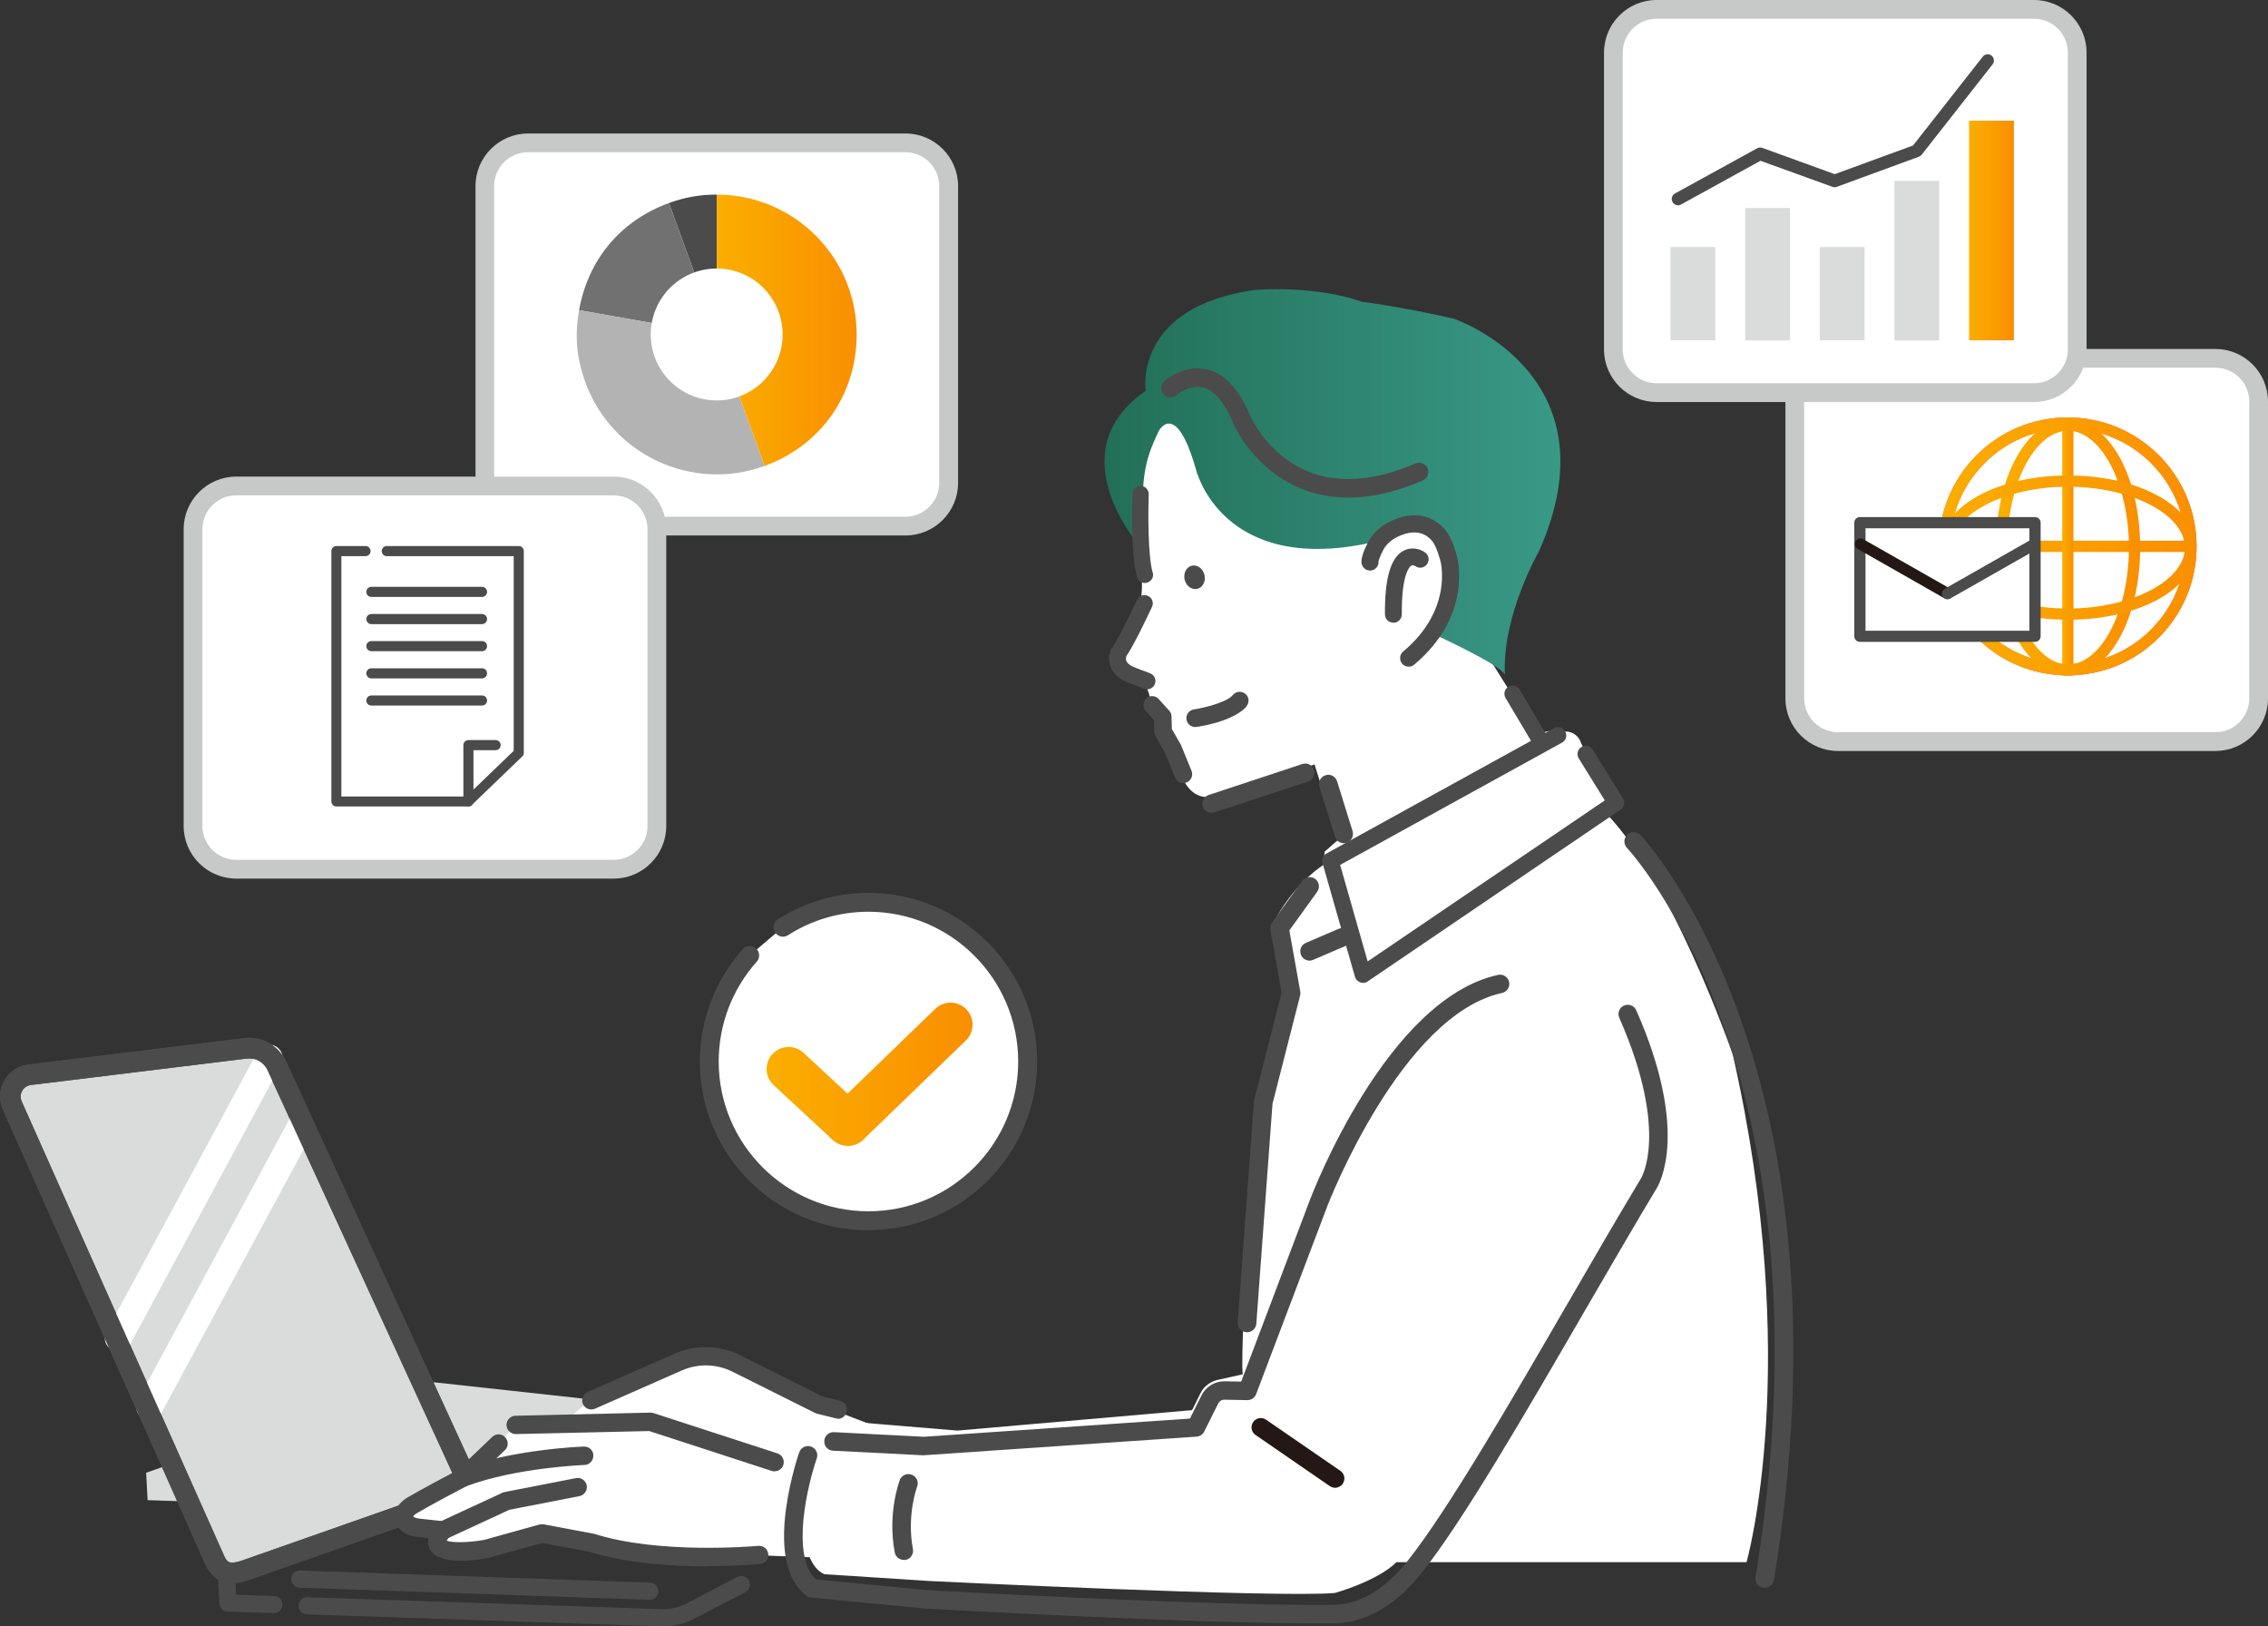 <?xml version="1.0" encoding="UTF-8"?>
<svg id="_レイヤー_2" data-name="レイヤー 2" xmlns="http://www.w3.org/2000/svg" width="201.9" height="144.75" xmlns:xlink="http://www.w3.org/1999/xlink" viewBox="0 0 201.9 144.75">
  <rect x="0" y="0" width="201.9" height="144.75" fill="#333333" stroke="none"/>
  <defs>
    <style>
      .cls-1 {
        fill: #f88386;
      }

      .cls-2 {
        fill: url(#_新規グラデーションスウォッチ_3-4);
      }

      .cls-3 {
        fill: url(#_新規グラデーションスウォッチ_3-2);
      }

      .cls-4 {
        fill: url(#_新規グラデーションスウォッチ_3);
      }

      .cls-5 {
        fill: #231815;
      }

      .cls-6 {
        fill: #b3b3b4;
      }

      .cls-7 {
        fill: url(#_新規グラデーションスウォッチ_3-7);
      }

      .cls-8 {
        fill: #fff;
      }

      .cls-9 {
        fill: #4b4b4b;
      }

      .cls-10 {
        fill: url(#_新規グラデーションスウォッチ_3-5);
      }

      .cls-11 {
        fill: #dadbdb;
      }

      .cls-12 {
        fill: url(#_新規グラデーションスウォッチ_3-3);
      }

      .cls-13 {
        fill: url(#_新規グラデーションスウォッチ_1);
      }

      .cls-14 {
        fill: #727171;
      }

      .cls-15 {
        fill: url(#_新規グラデーションスウォッチ_3-8);
      }

      .cls-16 {
        fill: #c7c8c8;
      }

      .cls-17 {
        fill: url(#_新規グラデーションスウォッチ_3-6);
      }

      .cls-18 {
        clip-path: url(#clippath);
      }
    </style>
    <linearGradient id="_新規グラデーションスウォッチ_1" data-name="新規グラデーションスウォッチ 1" x1="98.32" y1="42.91" x2="138.91" y2="42.91" gradientUnits="userSpaceOnUse">
      <stop offset="0" stop-color="#226f57"/>
      <stop offset="1" stop-color="#399987"/>
    </linearGradient>
    <linearGradient id="_新規グラデーションスウォッチ_3" data-name="新規グラデーションスウォッチ 3" x1="63.81" y1="29.39" x2="76.26" y2="29.39" gradientUnits="userSpaceOnUse">
      <stop offset="0" stop-color="#fbae00"/>
      <stop offset="1" stop-color="#f98f00"/>
    </linearGradient>
    <clipPath id="clippath">
      <path class="cls-1" d="M184.07,60.11c-3.05,0-5.92-1.18-8.08-3.33-2.18-2.16-3.38-5.04-3.39-8.1-.01-3.07,1.17-5.95,3.33-8.13,2.16-2.18,5.04-3.38,8.1-3.39.01,0,.03,0,.04,0,3.05,0,5.92,1.18,8.08,3.33,2.17,2.16,3.38,5.04,3.39,8.1h0c.01,3.06-1.17,5.95-3.33,8.13-2.16,2.18-5.04,3.38-8.1,3.39-.01,0-.03,0-.04,0ZM184.08,38.15h-.04c-2.8,0-5.43,1.11-7.4,3.1-1.97,1.99-3.05,4.62-3.04,7.42,0,2.8,1.11,5.43,3.1,7.4,1.99,1.97,4.62,3.05,7.42,3.04,2.8,0,5.43-1.11,7.4-3.1,1.97-1.99,3.05-4.62,3.04-7.42h0c0-2.8-1.11-5.43-3.1-7.4-1.98-1.96-4.6-3.04-7.38-3.04Z"/>
    </clipPath>
    <linearGradient id="_新規グラデーションスウォッチ_3-2" data-name="新規グラデーションスウォッチ 3" x1="172.6" y1="48.63" x2="195.55" y2="48.63" xlink:href="#_新規グラデーションスウォッチ_3"/>
    <linearGradient id="_新規グラデーションスウォッチ_3-3" data-name="新規グラデーションスウォッチ 3" x1="173.1" y1="48.63" x2="195.06" y2="48.63" xlink:href="#_新規グラデーションスウォッチ_3"/>
    <linearGradient id="_新規グラデーションスウォッチ_3-4" data-name="新規グラデーションスウォッチ 3" x1="183.58" y1="48.63" x2="184.58" y2="48.63" xlink:href="#_新規グラデーションスウォッチ_3"/>
    <linearGradient id="_新規グラデーションスウォッチ_3-5" data-name="新規グラデーションスウォッチ 3" x1="177.68" y1="48.74" x2="190.52" y2="48.74" xlink:href="#_新規グラデーションスウォッチ_3"/>
    <linearGradient id="_新規グラデーションスウォッチ_3-6" data-name="新規グラデーションスウォッチ 3" x1="172.7" y1="48.74" x2="195.51" y2="48.74" xlink:href="#_新規グラデーションスウォッチ_3"/>
    <linearGradient id="_新規グラデーションスウォッチ_3-7" data-name="新規グラデーションスウォッチ 3" x1="175.29" y1="20.52" x2="179.27" y2="20.52" xlink:href="#_新規グラデーションスウォッチ_3"/>
    <linearGradient id="_新規グラデーションスウォッチ_3-8" data-name="新規グラデーションスウォッチ 3" x1="68.24" y1="95.61" x2="86.58" y2="95.61" xlink:href="#_新規グラデーションスウォッチ_3"/>
  </defs>
  <g id="_レイヤー_1-2" data-name="レイヤー 1">
    <g>
      <g>
        <polygon class="cls-11" points="13.01 131.08 13.14 133.52 52.31 134.84 53.95 134.14 56.26 132.81 67.73 126.21 36.62 122.81 13.01 131.08"/>
        <path class="cls-8" d="M102.43,36.41s-2.59,8.21-.91,14.14c0,0,.53,2.1-.46,4.87l-1.52,2.89s-.61.76,1.98,1.98c0,0,.87,1.07.91,2.28l1.06.91-.15,1.37,1.37,2.74s.76,4.56,3.95,3.04l8.36-2.59,2.13,6.69-1.22,1.06-.15,1.22s-2.28,1.37-4.11,4.56c0,0-.61,1.37-.15,2.28l1.22,3.95-2.89,9.58s-1.52,22.51-1.22,24.94l-2.25.5c-.65.15-1.21.58-1.51,1.18l-.75,1.51-20.88,1.82-12.17-1.01s-3.5,11.96.3,13.79l9.43.61s31.02,1.52,36.04,1.06c0,0,3.8-1.06,5.47-2.74h31.17s5.02-17.64-1.22-45.16c0,0-5.67-16.47-12.01-22.2,0,0,.3-1.37-.61-2.74l-2.59-4.11-2.28.46-5.63-8.97,1.67-10.49-4.11-4.71-26.31-4.71Z"/>
        <g>
          <path class="cls-9" d="M59.03,144.66c-.07,0-.13,0-.2,0l-31.51-1.06c-.38-.01-.67-.33-.66-.71.01-.38.33-.68.71-.66l31.51,1.06c.79.03,1.57-.15,2.27-.51l4.53-2.36c.33-.17.75-.04.92.29.17.33.04.75-.29.92l-4.53,2.36c-.85.44-1.79.67-2.75.67Z"/>
          <path class="cls-9" d="M59.03,144.75c-.07,0-.13,0-.2,0l-31.51-1.06c-.42-.01-.75-.37-.74-.79,0-.21.09-.4.25-.54.15-.14.34-.21.55-.2l31.51,1.06c.77.03,1.54-.15,2.23-.51l4.53-2.36c.18-.09.39-.11.58-.05.19.06.35.2.45.38.09.18.11.39.05.58-.06.19-.2.35-.38.45l-4.53,2.36c-.86.45-1.82.68-2.78.68ZM27.33,142.31c-.15,0-.29.06-.4.16-.12.11-.19.26-.19.42,0,.16.05.31.16.43.11.12.26.18.42.19l31.51,1.06c1.01.03,2.02-.2,2.91-.66l4.53-2.36c.14-.07.25-.2.3-.35.05-.15.03-.32-.04-.46-.07-.14-.2-.25-.35-.3-.15-.05-.32-.03-.46.04l-4.53,2.36c-.71.37-1.51.55-2.31.52l-31.51-1.06s-.02,0-.03,0Z"/>
        </g>
        <g>
          <path class="cls-9" d="M24.38,143.5s-.02,0-.02,0l-4.08-.14c-.35-.01-.64-.29-.66-.65l-.13-2.48c-.02-.38.27-.7.65-.72.38-.02.7.27.72.65l.1,1.86,3.45.12c.38.01.67.33.66.71-.01.37-.32.66-.68.66Z"/>
          <path class="cls-9" d="M24.38,143.58h-.03s-4.08-.14-4.08-.14c-.4-.01-.72-.32-.74-.72l-.13-2.48c-.01-.2.06-.4.2-.55.14-.15.32-.24.53-.25.42-.02.78.31.8.72l.09,1.78,3.38.11c.42.01.75.37.74.79-.01.41-.35.74-.76.74ZM20.16,139.59s-.02,0-.03,0c-.16,0-.31.08-.41.2-.11.12-.16.27-.15.43l.13,2.48c.02.31.27.56.58.57l4.1.14c.33,0,.59-.26.6-.58.01-.33-.25-.61-.58-.62l-3.53-.12-.1-1.93c-.02-.32-.28-.57-.61-.57Z"/>
        </g>
        <g>
          <path class="cls-9" d="M57.85,142.3s-.02,0-.02,0l-31.16-1.08c-.38-.01-.67-.33-.66-.71.01-.38.33-.67.71-.66l31.16,1.08c.38.01.67.33.66.71-.01.37-.32.66-.68.66Z"/>
          <path class="cls-9" d="M57.85,142.39h-.03s-31.16-1.08-31.16-1.08c-.42-.01-.75-.37-.74-.79.01-.42.37-.75.79-.74l31.16,1.08c.2,0,.39.09.53.24.14.15.21.34.21.55-.01.41-.35.74-.76.74ZM26.7,139.94c-.32,0-.59.26-.6.58-.01.33.25.61.58.62l31.18,1.08c.33,0,.59-.26.6-.58,0-.16-.05-.31-.16-.43-.11-.12-.26-.19-.42-.19l-31.16-1.08s-.01,0-.02,0Z"/>
        </g>
        <g>
          <path class="cls-11" d="M2.64,95.65l1.4-.17,1.08-.13,16.71-2.04c1.2-.15,2.35.51,2.84,1.61l17.34,37.76-20.31,7.13c-1.35.39-2.06.19-2.64-1.09L1.1,98.4c-.54-1.2.23-2.59,1.54-2.75Z"/>
          <path class="cls-9" d="M20.64,140.91c-1.11,0-1.86-.58-2.42-1.8L.26,98.78c-.38-.84-.34-1.78.11-2.59.45-.81,1.24-1.33,2.16-1.44h0l19.19-2.35c1.61-.2,3.13.67,3.79,2.15l17.33,37.75c.11.23.11.5.01.74-.1.24-.3.42-.54.51l-20.31,7.13s-.03.01-.05.02c-.48.14-.92.21-1.31.21ZM2.75,96.57c-.33.04-.62.23-.78.52-.16.29-.18.63-.04.94l17.97,40.33c.33.74.5.87,1.52.58l19.33-6.79-16.92-36.85c-.33-.75-1.09-1.18-1.89-1.08l-19.19,2.35Z"/>
        </g>
        <path class="cls-8" d="M13.32,126.38c-.19,0-.39-.05-.57-.14-.58-.31-.8-1.04-.48-1.62l13.44-24.91c.31-.58,1.04-.8,1.62-.48.58.31.8,1.04.48,1.62l-13.44,24.91c-.22.4-.63.63-1.05.63Z"/>
        <path class="cls-8" d="M10.53,120.28c-.19,0-.39-.05-.57-.14-.58-.31-.8-1.04-.48-1.62l13.44-24.91c.31-.58,1.04-.8,1.62-.48.58.31.8,1.04.48,1.62l-13.44,24.91c-.22.4-.63.63-1.05.63Z"/>
        <path class="cls-9" d="M20.64,140.91c-1.11,0-1.86-.58-2.42-1.8L.26,98.78c-.38-.84-.34-1.78.11-2.59.45-.81,1.24-1.33,2.16-1.44h0l19.19-2.35c1.61-.2,3.13.67,3.79,2.15l17.33,37.75c.11.23.11.5.01.74-.1.24-.3.42-.54.51l-20.31,7.13s-.03.01-.05.02c-.48.14-.92.21-1.31.21ZM2.75,96.57c-.33.04-.62.23-.78.52-.16.29-.18.63-.04.94l17.97,40.33c.33.74.5.87,1.52.58l19.33-6.79-16.92-36.85c-.33-.75-1.09-1.18-1.89-1.08l-19.19,2.35Z"/>
        <path class="cls-8" d="M72.96,125.03l-7.37-3.68c-1.63-.82-3.54-.86-5.21-.13l-7.72,3.4s-12.01,7.87,5.38,8.7h21.12l4.88-4.02-11.09-4.27Z"/>
        <g>
          <path class="cls-9" d="M74.61,126.18c-.06,0-.12,0-.18-.02l-1.66-.41c-.05-.01-.1-.03-.15-.06l-7.37-3.68c-1.44-.72-3.11-.76-4.59-.11l-7.72,3.4c-.37.16-.8,0-.96-.37-.16-.37,0-.8.37-.96l7.72-3.4c1.87-.82,4-.77,5.83.14l7.29,3.65,1.58.39c.39.1.63.49.53.88-.08.33-.38.55-.71.55Z"/>
          <path class="cls-9" d="M74.61,126.26c-.07,0-.13,0-.2-.02l-1.66-.41c-.06-.01-.11-.04-.17-.06l-7.37-3.68c-1.42-.71-3.06-.75-4.52-.11l-7.72,3.4c-.41.18-.9,0-1.08-.42-.09-.2-.09-.42-.01-.62.08-.2.23-.36.43-.45l7.72-3.4c1.9-.83,4.05-.78,5.9.15l7.29,3.65,1.56.39c.21.05.39.18.5.37.11.19.14.41.09.62-.09.36-.42.62-.79.62ZM62.85,121.34c.84,0,1.68.19,2.45.58l7.37,3.68s.09.04.13.05l1.66.41c.05.01.1.02.16.02.29,0,.55-.2.62-.49.04-.17.02-.34-.07-.49-.09-.15-.23-.25-.4-.29l-1.58-.39-7.31-3.65c-1.81-.9-3.91-.96-5.76-.14l-7.72,3.4c-.16.07-.28.2-.34.36-.06.16-.06.33.01.49.14.32.52.47.85.33l7.72-3.4c.71-.31,1.46-.47,2.21-.47Z"/>
        </g>
        <path class="cls-8" d="M68.95,130.14l-11.04-3.59-12.01.28-1.52,1.66-3.18,3.04s-3.4,1.79-4.56,2.49c-1.16.7-.79,1.81.56,1.96l2.2.24c-2.21,2.76,3.87,1.66,3.87,1.66l4.97-1.38,4.42.83c6.07,1.93,14.91,1.1,14.91,1.1l14.63.55,3.04-8.84h-16.29Z"/>
        <g>
          <path class="cls-9" d="M63.05,139.33c-3.09,0-7.2-.25-10.56-1.31l-4.21-.79-4.81,1.34s-.04.01-.06.01c-1.25.23-4.25.62-5.02-.68-.2-.33-.24-.69-.13-1.09l-1.13-.13c-.99-.11-1.7-.65-1.87-1.4-.16-.72.22-1.44,1.01-1.91,1.07-.65,3.94-2.16,4.5-2.46l3.1-2.97c.29-.28.75-.27,1.03.02.28.29.27.75-.02,1.03l-3.18,3.04s-.1.09-.16.12c-.03.02-3.39,1.78-4.52,2.46-.28.17-.35.32-.34.35.01.05.18.22.6.26l2.2.24c.26.03.49.2.59.45.1.25.06.53-.1.74-.22.27-.29.44-.31.51.39.24,2,.24,3.45-.02l4.94-1.37c.11-.03.22-.03.33-.01l4.42.83s.06.01.09.02c5.86,1.86,14.53,1.08,14.62,1.07.4-.04.76.26.79.66.04.4-.26.76-.66.79-.17.02-2.03.18-4.59.18Z"/>
          <path class="cls-9" d="M63.05,139.42c-2.94,0-7.16-.23-10.59-1.31l-4.18-.78-4.79,1.33s-.05.01-.07.02c-1.27.23-4.31.62-5.11-.72-.19-.32-.25-.68-.16-1.06l-1.03-.11c-1.03-.11-1.77-.68-1.94-1.47-.17-.76.23-1.51,1.05-2.01,1.1-.66,4.1-2.25,4.5-2.46l3.09-2.96c.33-.31.84-.3,1.15.03.15.16.23.36.23.58,0,.22-.09.42-.25.57l-3.18,3.04c-.06.05-.12.1-.18.13-.35.18-3.43,1.81-4.51,2.46-.21.13-.28.23-.3.27.04.04.19.15.52.19l2.2.24c.3.03.55.22.66.5.11.28.07.59-.12.82-.16.2-.23.33-.27.41.43.18,1.87.19,3.32-.07l4.93-1.37c.12-.03.25-.04.37-.02l4.42.83s.06.01.1.02c5.77,1.84,14.23,1.1,14.59,1.07.22-.02.43.04.6.18.17.14.27.34.29.55.02.22-.05.43-.18.6-.14.17-.34.27-.55.29-.2.02-2.05.18-4.6.18ZM48.27,137.15h.02s4.21.79,4.21.79c3.42,1.08,7.62,1.3,10.55,1.3,2.54,0,4.38-.17,4.59-.18.17-.02.33-.1.43-.23.11-.13.16-.3.14-.47-.02-.17-.1-.33-.23-.44-.13-.11-.3-.16-.47-.14-.36.03-8.85.77-14.66-1.08-.02,0-.05-.01-.08-.02l-4.42-.83c-.1-.02-.2-.01-.29.01l-4.94,1.37c-1.49.27-3.1.27-3.51.01l-.06-.04.02-.06c.03-.1.11-.27.33-.54.15-.18.18-.43.09-.65-.09-.22-.29-.37-.52-.39l-2.2-.24c-.43-.05-.66-.22-.68-.33-.02-.09.1-.28.38-.44,1.08-.65,4.17-2.28,4.52-2.46.06-.03.11-.06.15-.11l3.18-3.04c.12-.12.19-.28.2-.45,0-.17-.06-.33-.18-.46-.24-.26-.65-.27-.91-.02l-3.12,2.98c-.34.18-3.39,1.79-4.5,2.46-.76.46-1.12,1.14-.97,1.82.16.72.84,1.23,1.79,1.33l1.23.14-.03.1c-.1.37-.06.72.12,1.02.74,1.25,3.7.86,4.93.64.02,0,.04,0,.06-.01l4.83-1.34Z"/>
        </g>
        <g>
          <path class="cls-9" d="M68.95,130.87c-.07,0-.15-.01-.23-.04l-10.93-3.55-11.89.27c-.4,0-.74-.31-.75-.71,0-.4.31-.74.71-.75l12.01-.28c.08,0,.16.01.24.04l11.04,3.59c.38.12.59.54.47.92-.1.31-.39.5-.69.5Z"/>
          <path class="cls-9" d="M68.95,130.96c-.09,0-.17-.01-.25-.04l-10.91-3.55-11.87.27s0,0-.01,0c-.44,0-.81-.36-.82-.8,0-.22.08-.43.23-.58.15-.16.35-.25.57-.25l12.01-.28c.09,0,.18.01.27.04l11.04,3.59c.43.14.66.6.52,1.03-.11.34-.42.56-.78.56ZM57.81,127.19h.01s10.93,3.56,10.93,3.56c.06.02.13.03.2.03.28,0,.52-.18.61-.44.11-.34-.08-.7-.41-.81l-11.04-3.59c-.07-.02-.14-.03-.21-.03l-12.01.28c-.35,0-.64.3-.63.66,0,.35.3.63.65.63,0,0,0,0,.01,0l11.9-.27Z"/>
        </g>
        <g>
          <path class="cls-9" d="M39.41,136.94c-.28,0-.54-.16-.66-.42-.17-.37-.01-.8.36-.97l5.66-2.62c.05-.02.11-.04.17-.05l6.35-1.24c.4-.08.78.18.86.58.08.4-.18.78-.58.86l-6.26,1.23-5.58,2.59c-.1.05-.2.07-.31.07Z"/>
          <path class="cls-9" d="M39.41,137.03c-.32,0-.61-.19-.74-.47-.19-.41-.01-.9.4-1.08l5.66-2.62c.06-.03.12-.05.19-.06l6.35-1.24c.44-.09.87.2.96.64.09.44-.2.87-.64.96l-6.25,1.22-5.57,2.58c-.11.05-.22.08-.34.08ZM51.42,131.71s-.08,0-.12.01l-6.35,1.24c-.05.01-.1.03-.15.05l-5.66,2.62c-.32.15-.46.53-.31.85.1.23.33.37.58.37.09,0,.18-.02.27-.06l5.6-2.59,6.26-1.23c.35-.07.58-.41.51-.75-.06-.31-.33-.52-.63-.52Z"/>
        </g>
        <g>
          <path class="cls-9" d="M41.2,132.25c-.29,0-.57-.18-.68-.47-.14-.38.05-.8.43-.94,4.67-1.76,10.78-1.99,11.04-2,.4-.02.74.3.75.7.01.4-.3.74-.7.75-.06,0-6.13.23-10.57,1.91-.08.03-.17.05-.26.05Z"/>
          <path class="cls-9" d="M41.2,132.34c-.34,0-.64-.21-.76-.53-.08-.2-.07-.43.02-.62.09-.2.25-.35.46-.43,4.69-1.77,10.81-2,11.06-2.01.21-.01.42.06.58.21.16.15.26.35.26.58,0,.22-.07.43-.22.59-.15.16-.35.25-.57.26-.06,0-6.11.23-10.54,1.9-.09.04-.19.05-.29.05ZM52.01,128.92s-.02,0-.03,0c-.26,0-6.35.24-11.01,2-.16.06-.29.18-.36.34-.07.16-.08.33-.02.49.09.25.34.42.6.42.08,0,.15-.01.23-.04,4.46-1.68,10.54-1.91,10.6-1.91.17,0,.33-.08.45-.2.12-.13.18-.29.17-.46,0-.17-.08-.34-.21-.45-.12-.11-.27-.17-.42-.17Z"/>
        </g>
        <path class="cls-9" d="M80.46,138.84c-.39,0-.74-.28-.81-.67-.66-3.5.41-6.32.45-6.44.16-.43.64-.64,1.07-.47.43.16.64.64.47,1.07-.01.03-.94,2.53-.37,5.55.08.45-.21.88-.66.96-.05,0-.1.01-.15.01Z"/>
        <path class="cls-13" d="M133.98,60.07c-.36-.93-6.74-3.8-6.79-3.84l-5.28-7.9c-13.2,2.81-15.44-6.53-15.44-6.53-1.77-6.27-3.29-3.48-3.29-3.48-1.56,3.14-1.3,4.4-1.61,7.41-.01.11.09,1.51.17,2.87l-.42-.18s-7.17-8.23.67-13.63c0,0-1.19-7.45,9.74-8.99,0,0,5.25-.45,9.51,1.06,0,0,3.58.44,8.19,1.51,0,0,14.57,4.93,7.58,20.68,0,0-3.32,5.75-3.04,11.02Z"/>
        <g>
          <path class="cls-8" d="M121.96,50.03s-.07-.3.5-1.41c.32-.62.85-1.11,1.47-1.43,1.03-.54,2.89-1.1,4.19.56.4.51.83,1.79.92,2.43.26,1.78.07,5.29-3.66,8.41l-3.43-8.55Z"/>
          <g>
            <path class="cls-9" d="M124.86,59.03c-.25-.29-.21-.73.09-.98,3.67-3.07,3.61-6.46,3.41-7.78-.09-.58-.49-1.73-.78-2.1-1.03-1.31-2.52-.8-3.32-.37-.53.28-.94.67-1.18,1.14-.35.69-.41.98-.42,1.05.02.33-.2.64-.53.72-.37.09-.75-.14-.84-.52-.09-.37.09-1,.56-1.9.37-.72.98-1.31,1.76-1.73,1.98-1.05,3.87-.77,5.07.74.5.64.96,2.04,1.07,2.76.23,1.55.31,5.52-3.9,9.05-.05.04-.11.08-.16.1-.28.12-.61.06-.82-.19ZM122.64,49.87s0,0,0,0t0,0ZM122.64,49.87s0,0,0,0c0,0,0,0,0,0ZM122.64,49.87s0,0,0,0c0,0,0,0,0,0Z"/>
            <path class="cls-9" d="M124.82,59.07c-.13-.16-.19-.35-.18-.56.02-.2.11-.39.27-.52,3.64-3.05,3.58-6.41,3.39-7.72-.09-.58-.48-1.71-.77-2.07-1-1.27-2.46-.77-3.24-.36-.52.28-.92.66-1.15,1.11-.36.69-.41.98-.42,1.02.02.37-.22.71-.58.79-.2.05-.4.01-.58-.09-.17-.11-.29-.27-.34-.47-.09-.39.09-1.03.57-1.94.38-.73,1-1.34,1.79-1.76,2.01-1.07,3.93-.78,5.15.76.51.64.97,2.06,1.08,2.79.23,1.56.31,5.56-3.92,9.11-.05.05-.11.08-.18.11h0s-.04.02-.07.03c-.29.1-.62,0-.83-.23ZM125.66,59.16c.05-.02.1-.06.15-.09,4.18-3.51,4.1-7.45,3.87-8.99-.11-.72-.56-2.1-1.05-2.73-1.17-1.49-3.04-1.76-4.99-.73-.77.41-1.37,1-1.74,1.7-.46.89-.64,1.49-.55,1.85.04.16.14.3.28.39.14.09.31.12.48.08.28-.07.48-.32.49-.62,0,0,0,0,0,0,0-.02,0-.03,0-.05,0-.01,0-.03,0-.05-.01,0-.02-.02-.02-.03,0,0,0,0,0,0,0-.04.02-.08.06-.08.05-.17.16-.45.39-.9.25-.47.66-.88,1.21-1.16.82-.43,2.34-.95,3.4.39.3.38.71,1.54.79,2.13.2,1.32.26,4.74-3.44,7.83-.13.11-.21.26-.22.43-.01.17.04.33.15.46.18.22.49.28.74.17h0Z"/>
          </g>
        </g>
        <g>
          <path class="cls-9" d="M124.31,55.29c.24-.11.41-.35.41-.63-.03-3.7.73-4.3.88-4.38.19-.1.41.05.42.05.31.22.73.15.95-.16.22-.31.15-.74-.16-.96-.33-.24-1.09-.54-1.83-.15-1.13.58-1.66,2.42-1.63,5.61,0,.38.31.68.69.68.1,0,.19-.02.27-.06Z"/>
          <path class="cls-9" d="M124.04,55.42c-.2,0-.39-.07-.53-.21-.14-.14-.22-.33-.22-.53-.03-3.22.52-5.08,1.67-5.67.77-.4,1.56-.09,1.9.16.34.24.42.71.17,1.05-.12.16-.29.27-.48.3-.2.03-.39-.01-.55-.13,0,0-.2-.13-.36-.05-.09.05-.88.59-.85,4.33,0,.3-.17.57-.44.69h0s-.04.02-.07.03c-.07.02-.15.04-.23.04ZM126.06,50.28c.13.1.3.13.46.11.16-.03.3-.12.4-.25.2-.28.13-.67-.15-.87-.32-.23-1.05-.52-1.77-.15-1.1.57-1.62,2.39-1.6,5.56,0,.17.07.32.19.44.12.12.27.18.44.18.09,0,.17-.02.25-.05t0,0c.23-.1.37-.32.37-.57-.03-3.64.69-4.32.92-4.44.02,0,.04-.02.05-.02.21-.07.42.07.44.08Z"/>
        </g>
        <path class="cls-9" d="M136.83,66.32c.16.03.34,0,.49-.09.35-.21.46-.65.25-1l-2.29-3.85c-.21-.35-.65-.46-1-.25-.35.21-.46.65-.25,1l2.29,3.85c.11.19.3.31.51.35Z"/>
        <g>
          <path class="cls-9" d="M98.97,57.7h0s.03-.06.05-.08c.41-.59,1.21-2.13,2.2-4.23.17-.37.61-.53.98-.35.37.17.53.61.35.98-.58,1.24-1.65,3.46-2.28,4.38-.02.07-.07.25,0,.43.11.25.43.48.94.65l1.18.45c.38.15.57.57.42.95-.07.18-.21.33-.39.41-.02,0-.04.02-.07.03-.16.05-.34.05-.5-.01l-1.14-.44c-.94-.32-1.55-.82-1.83-1.49-.34-.84.02-1.58.06-1.66Z"/>
          <path class="cls-9" d="M110.98,62.86c-.31.37-.8.71-1.47,1.01-.26.12-.53.22-.8.31-1.01.34-1.97.49-2.19.52-.21.03-.42-.02-.59-.15-.17-.13-.28-.31-.31-.52-.06-.43.24-.83.67-.89.86-.13,2.92-.62,3.46-1.28.28-.34.77-.38,1.11-.11.16.13.26.32.28.53.02.21-.04.41-.18.58Z"/>
          <path class="cls-9" d="M106.18,52.4c-.5-.14-.83-.71-.74-1.28.09-.56.56-.9,1.06-.76.5.14.83.71.74,1.28-.09.56-.56.9-1.06.76Z"/>
          <path class="cls-9" d="M102.62,50.96c.09.3-.03.62-.28.79-.06.05-.14.08-.22.11-.39.11-.79-.11-.9-.5-.6-2.08-.42-7.19-.41-7.41.01-.4.35-.71.75-.7.4.01.71.35.7.75-.05,1.41-.09,5.41.35,6.95Z"/>
          <path class="cls-9" d="M102.03,62.16c.33-.29.83-.27,1.12.06l.94,1.04c.13.14.2.32.2.51l.03,1.12.77,1.34s.03.06.05.09l.93,2.28c.16.39-.01.84-.39,1.02-.01,0-.03.01-.04.02-.02,0-.03.01-.05.02-.39.13-.83-.07-.98-.45l-.91-2.23-.84-1.47c-.06-.11-.1-.24-.1-.37l-.02-1.03-.74-.82c-.14-.16-.21-.36-.2-.57.01-.21.1-.41.26-.55Z"/>
          <path class="cls-9" d="M107.59,70.76s0,0,0,0l8.35-2.76c.43-.14.89.09,1.03.52.14.43-.09.88-.51,1.03,0,0,0,0,0,0l-8.35,2.76c-.43.14-.89-.09-1.03-.52-.14-.43.09-.88.51-1.03Z"/>
        </g>
        <path class="cls-9" d="M119.88,75.01c.42-.14.66-.6.53-1.03l-1.38-4.44c-.14-.44-.6-.68-1.03-.54-.44.14-.68.6-.54,1.03l1.38,4.44c.14.44.6.68,1.03.54,0,0,.01,0,.02,0Z"/>
        <path class="cls-9" d="M124.91,43.44c.57-.19,1.15-.41,1.74-.67.42-.18.61-.67.43-1.09-.18-.42-.67-.61-1.09-.43-3.62,1.57-6.82,1.81-9.51.73-3.66-1.47-5.18-4.95-5.19-4.98-.98-2.38-2.29-3.77-3.89-4.13-2.04-.46-3.68.99-3.75,1.05-.34.3-.37.83-.06,1.17.3.34.82.37,1.16.06.03-.02,1.1-.94,2.3-.67,1.02.24,1.96,1.33,2.72,3.15.07.17,1.77,4.13,6.08,5.87,2.67,1.08,5.72,1.05,9.07-.07Z"/>
        <g>
          <path class="cls-8" d="M141.18,67.1l-.5-1.14c-.34-.77-1.27-1.08-2.01-.67l-20.23,11.32,2.89,10.13,22.53-15.3-2.69-4.34Z"/>
          <path class="cls-9" d="M121.33,87.47c-.08,0-.17-.01-.25-.04-.22-.08-.39-.26-.46-.49l-2.89-10.13c-.09-.33.05-.68.35-.84l20.26-11.16c.36-.2.8-.07,1,.29.2.36.07.8-.29,1l-19.75,10.88,2.45,8.59,21.11-14.33-2.32-3.74c-.21-.34-.11-.8.24-1.01.34-.21.8-.11,1.01.24l2.69,4.34c.21.33.11.77-.21.99l-22.53,15.3c-.12.08-.27.13-.41.13Z"/>
        </g>
        <path class="cls-9" d="M111,118.57s-.04,0-.06,0c-.45-.03-.8-.43-.76-.88l1.45-19.64s.01-.1.02-.14l2.44-9.54-1-5.61c-.04-.22.01-.45.14-.63l2.69-3.72c.27-.37.78-.45,1.15-.19.37.27.45.78.19,1.15l-2.48,3.44.97,5.44c.02.12.02.24-.01.35l-2.46,9.64-1.44,19.57c-.03.43-.39.77-.82.77Z"/>
        <path class="cls-9" d="M82.26,129.53s-.03,0-.04,0l-8.06-.41c-.46-.02-.81-.41-.78-.87.02-.46.42-.81.87-.78l8.01.41,23.67-1.62,1.04-2.08c.38-.76,1.17-1.24,2.01-1.24.01,0,.03,0,.04,0l1.47.03,6.15-16.25c.28-.73,6.89-17.81,16.72-19.95.45-.1.89.19.98.63.1.45-.19.89-.63.98-8.96,1.95-15.46,18.75-15.53,18.92l-6.36,16.79c-.12.32-.43.53-.77.53,0,0,0,0-.01,0l-2.05-.04h-.01c-.22,0-.43.13-.53.33l-1.25,2.51c-.13.26-.39.43-.68.45l-24.19,1.65s-.04,0-.06,0Z"/>
        <path class="cls-9" d="M116.58,85.5c-.32,0-.63-.19-.76-.5-.18-.42.01-.9.43-1.08l2.89-1.24c.42-.18.9.01,1.08.43.18.42-.01.9-.43,1.08l-2.89,1.24c-.11.05-.22.07-.32.07Z"/>
        <path class="cls-9" d="M157.09,141.33s-.09,0-.13-.01c-.45-.07-.76-.5-.68-.95,1.68-10.28,2.12-20.09,1.32-29.16-.65-7.25-2.09-14.04-4.28-20.19-3.74-10.47-8.44-15.51-8.49-15.56-.31-.33-.3-.85.03-1.17.33-.31.85-.3,1.17.03.2.21,4.94,5.28,8.8,16.03,2.26,6.29,3.74,13.23,4.41,20.62.83,9.23.39,19.21-1.32,29.65-.07.41-.42.69-.81.69Z"/>
        <path class="cls-9" d="M117.36,144.49c-11.76,0-34.7-1.31-34.94-1.32-.01,0-.02,0-.03,0l-10.18-.98c-.16-.02-.3-.07-.43-.17-1.71-1.33-2.32-3.92-1.81-7.71.36-2.67,1.14-4.96,1.18-5.05.15-.43.62-.66,1.05-.51.43.15.66.62.51,1.05-.8,2.32-2.34,8.66-.08,10.77l9.91.96c.75.04,25.02,1.42,36.11,1.31,2.36-.02,4.59-1.33,6.63-3.88,3.57-4.48,9.12-14.05,14.49-23.32,2.25-3.88,4.38-7.55,6.29-10.72,0-.01.01-.02.02-.03,0,0,.64-1.03.72-3.28.08-2.11-.31-5.73-2.65-11.02-.18-.42,0-.91.42-1.09.42-.18.91,0,1.09.42,4.76,10.77,2.06,15.46,1.81,15.86-1.9,3.15-4.02,6.81-6.27,10.68-5.4,9.32-10.98,18.95-14.63,23.52-2.36,2.96-5.02,4.48-7.91,4.51-.41,0-.85,0-1.3,0Z"/>
        <path class="cls-5" d="M118.85,132.42c-.16,0-.32-.05-.47-.15l-6.61-4.55c-.38-.26-.47-.77-.21-1.15.26-.38.77-.47,1.15-.21l6.61,4.55c.38.26.47.77.21,1.15-.16.23-.42.36-.68.36Z"/>
      </g>
      <g>
        <g>
          <rect class="cls-8" x="43.16" y="12.71" width="41.29" height="34.11" rx="3.84" ry="3.84"/>
          <path class="cls-16" d="M80.61,47.66h-33.6c-2.58,0-4.68-2.1-4.68-4.68v-26.42c0-2.58,2.1-4.68,4.68-4.68h33.6c2.58,0,4.68,2.1,4.68,4.68v26.42c0,2.58-2.1,4.68-4.68,4.68ZM47,13.55c-1.66,0-3.01,1.35-3.01,3.01v26.42c0,1.66,1.35,3.01,3.01,3.01h33.6c1.66,0,3.01-1.35,3.01-3.01v-26.42c0-1.66-1.35-3.01-3.01-3.01h-33.6Z"/>
        </g>
        <g>
          <rect class="cls-8" x="17.19" y="43.25" width="41.29" height="34.11" rx="3.84" ry="3.84"/>
          <path class="cls-16" d="M54.64,78.2H21.03c-2.58,0-4.68-2.1-4.68-4.68v-26.42c0-2.58,2.1-4.68,4.68-4.68h33.6c2.58,0,4.68,2.1,4.68,4.68v26.42c0,2.58-2.1,4.68-4.68,4.68ZM21.03,44.09c-1.66,0-3.01,1.35-3.01,3.01v26.42c0,1.66,1.35,3.01,3.01,3.01h33.6c1.66,0,3.01-1.35,3.01-3.01v-26.42c0-1.66-1.35-3.01-3.01-3.01H21.03Z"/>
        </g>
        <g>
          <polygon class="cls-8" points="34.45 49.05 32.55 49.05 29.96 49.05 29.96 71.34 41.7 71.34 46.2 67.02 46.2 49.05 34.45 49.05"/>
          <path class="cls-9" d="M41.7,71.78h-11.75c-.25,0-.45-.2-.45-.45v-22.28c0-.25.2-.45.45-.45h2.59c.25,0,.45.2.45.45s-.2.45-.45.45h-2.15v21.39h11.12l4.22-4.06v-17.33h-11.3c-.25,0-.45-.2-.45-.45s.2-.45.45-.45h11.75c.25,0,.45.2.45.45v17.96c0,.12-.05.24-.14.32l-4.49,4.32c-.08.08-.19.12-.31.12Z"/>
        </g>
        <path class="cls-9" d="M41.7,71.78c-.25,0-.45-.2-.45-.45v-5.01c0-.25.2-.45.45-.45h2.42c.25,0,.45.2.45.45s-.2.45-.45.45h-1.97v4.56c0,.25-.2.45-.45.45Z"/>
        <path class="cls-9" d="M42.91,53.13h-9.85c-.25,0-.45-.2-.45-.45s.2-.45.45-.45h9.85c.25,0,.45.2.45.45s-.2.45-.45.45Z"/>
        <path class="cls-9" d="M42.91,55.55h-9.85c-.25,0-.45-.2-.45-.45s.2-.45.45-.45h9.85c.25,0,.45.2.45.45s-.2.45-.45.45Z"/>
        <path class="cls-9" d="M42.91,57.96h-9.85c-.25,0-.45-.2-.45-.45s.2-.45.45-.45h9.85c.25,0,.45.2.45.45s-.2.45-.45.45Z"/>
        <path class="cls-9" d="M42.91,60.38h-9.85c-.25,0-.45-.2-.45-.45s.2-.45.45-.45h9.85c.25,0,.45.2.45.45s-.2.45-.45.45Z"/>
        <path class="cls-9" d="M42.91,62.8h-9.85c-.25,0-.45-.2-.45-.45s.2-.45.45-.45h9.85c.25,0,.45.2.45.45s-.2.45-.45.45Z"/>
        <g>
          <path class="cls-9" d="M63.81,29.77l-4.26-11.7c1.43-.52,2.73-.75,4.26-.75v12.45Z"/>
          <path class="cls-14" d="M63.81,29.77l-12.26-2.16c.8-4.51,3.7-7.97,8-9.54l4.26,11.7Z"/>
          <path class="cls-6" d="M63.81,29.77l4.26,11.7c-6.46,2.35-13.6-.98-15.96-7.44-.78-2.15-.96-4.16-.56-6.42l12.26,2.16Z"/>
          <path class="cls-4" d="M63.81,29.77v-12.45c6.88,0,12.45,5.57,12.45,12.45,0,5.34-3.17,9.87-8.19,11.7l-4.26-11.7Z"/>
        </g>
        <circle class="cls-8" cx="63.8" cy="29.77" r="5.87"/>
      </g>
      <g>
        <g>
          <rect class="cls-8" x="159.77" y="31.89" width="41.29" height="34.11" rx="3.84" ry="3.84"/>
          <path class="cls-16" d="M197.22,66.84h-33.6c-2.58,0-4.68-2.1-4.68-4.68v-26.42c0-2.58,2.1-4.68,4.68-4.68h33.6c2.58,0,4.68,2.1,4.68,4.68v26.42c0,2.58-2.1,4.68-4.68,4.68ZM163.62,32.73c-1.66,0-3.01,1.35-3.01,3.01v26.42c0,1.66,1.35,3.01,3.01,3.01h33.6c1.66,0,3.01-1.35,3.01-3.01v-26.42c0-1.66-1.35-3.01-3.01-3.01h-33.6Z"/>
        </g>
        <g>
          <g>
            <path class="cls-1" d="M184.07,60.11c-3.05,0-5.92-1.18-8.08-3.33-2.18-2.16-3.38-5.04-3.39-8.1-.01-3.07,1.17-5.95,3.33-8.13,2.16-2.18,5.04-3.38,8.1-3.39.01,0,.03,0,.04,0,3.05,0,5.92,1.18,8.08,3.33,2.17,2.16,3.38,5.04,3.39,8.1h0c.01,3.06-1.17,5.95-3.33,8.13-2.16,2.18-5.04,3.38-8.1,3.39-.01,0-.03,0-.04,0ZM184.08,38.15h-.04c-2.8,0-5.43,1.11-7.4,3.1-1.97,1.99-3.05,4.62-3.04,7.42,0,2.8,1.11,5.43,3.1,7.4,1.99,1.97,4.62,3.05,7.42,3.04,2.8,0,5.43-1.11,7.4-3.1,1.97-1.99,3.05-4.62,3.04-7.42h0c0-2.8-1.11-5.43-3.1-7.4-1.98-1.96-4.6-3.04-7.38-3.04Z"/>
            <g class="cls-18">
              <path class="cls-1" d="M184.07,60.11c-3.05,0-5.92-1.18-8.08-3.33-2.18-2.16-3.38-5.04-3.39-8.1-.01-3.07,1.17-5.95,3.33-8.13,2.16-2.18,5.04-3.38,8.1-3.39.01,0,.03,0,.04,0,3.05,0,5.92,1.18,8.08,3.33,2.17,2.16,3.38,5.04,3.39,8.1h0c.01,3.06-1.17,5.95-3.33,8.13-2.16,2.18-5.04,3.38-8.1,3.39-.01,0-.03,0-.04,0ZM184.08,38.15h-.04c-2.8,0-5.43,1.11-7.4,3.1-1.97,1.99-3.05,4.62-3.04,7.42,0,2.8,1.11,5.43,3.1,7.4,1.99,1.97,4.62,3.05,7.42,3.04,2.8,0,5.43-1.11,7.4-3.1,1.97-1.99,3.05-4.62,3.04-7.42h0c0-2.8-1.11-5.43-3.1-7.4-1.98-1.96-4.6-3.04-7.38-3.04Z"/>
              <path class="cls-1" d="M184.11,60.11c-.27,0-.5-.22-.5-.5l-.08-21.95c0-.27.22-.5.5-.5h0c.27,0,.5.22.5.5l.08,21.95c0,.27-.22.5-.5.5h0Z"/>
              <path class="cls-1" d="M173.1,49.17c-.27,0-.5-.22-.5-.5,0-.27.22-.5.5-.5l21.95-.08h0c.27,0,.5.22.5.5,0,.27-.22.5-.5.5l-21.95.08h0Z"/>
              <g>
                <path class="cls-1" d="M184,44.44c-5.23,0-9.32-2.3-9.33-5.25,0-.27.22-.5.5-.5h0c.27,0,.5.22.5.5,0,2.31,3.82,4.26,8.34,4.26.02,0,.04,0,.05,0,4.54-.02,8.37-1.99,8.36-4.32,0-.27.22-.5.5-.5h0c.27,0,.5.22.5.5.01,2.96-4.1,5.29-9.35,5.31-.02,0-.04,0-.06,0Z"/>
                <path class="cls-1" d="M175.23,58.47c-.27,0-.5-.22-.5-.5,0-1.47,1.01-2.83,2.85-3.83,1.74-.95,4.05-1.47,6.51-1.48.02,0,.04,0,.06,0,2.43,0,4.72.51,6.45,1.44,1.85.99,2.87,2.34,2.87,3.81,0,.27-.22.5-.5.5h0c-.27,0-.5-.22-.5-.5,0-1.09-.84-2.13-2.35-2.94-1.59-.85-3.72-1.32-5.98-1.32-.02,0-.04,0-.06,0-2.29,0-4.43.49-6.03,1.36-1.5.82-2.33,1.87-2.33,2.95,0,.27-.22.5-.5.5h0Z"/>
              </g>
              <path class="cls-1" d="M191.02,62.27c-3.64,0-7.07-1.41-9.65-3.98-2.6-2.58-4.04-6.01-4.05-9.67-.01-3.66,1.4-7.1,3.98-9.7,2.58-2.6,6.02-4.03,9.68-4.05h0c.27,0,.5.22.5.5,0,.27-.22.5-.5.5-3.4.01-6.58,1.34-8.98,3.75-2.39,2.41-3.7,5.6-3.69,8.99.01,3.39,1.35,6.58,3.76,8.97,2.4,2.38,5.58,3.69,8.95,3.69.02,0,.04,0,.05,0,.27,0,.5.22.5.5,0,.27-.22.5-.5.5-.02,0-.03,0-.05,0Z"/>
              <path class="cls-1" d="M177.23,62.32c-.27,0-.5-.22-.5-.5,0-.27.22-.5.5-.5,3.4-.01,6.58-1.34,8.97-3.75,2.39-2.41,3.7-5.6,3.69-8.99-.01-3.39-1.35-6.58-3.76-8.97-2.41-2.39-5.6-3.69-9-3.69h0c-.27,0-.5-.22-.5-.5,0-.27.22-.5.5-.5.02,0,.03,0,.05,0,3.64,0,7.07,1.41,9.66,3.98,2.6,2.58,4.04,6.01,4.05,9.67.01,3.66-1.4,7.1-3.98,9.7-2.58,2.6-6.02,4.03-9.68,4.04h0Z"/>
            </g>
          </g>
          <path class="cls-3" d="M184.07,60.11c-3.05,0-5.92-1.18-8.08-3.33-2.18-2.16-3.38-5.04-3.39-8.1-.01-3.07,1.17-5.95,3.33-8.13,2.16-2.18,5.04-3.38,8.1-3.39.01,0,.03,0,.04,0,3.05,0,5.92,1.18,8.08,3.33,2.17,2.16,3.38,5.04,3.39,8.1h0c.01,3.06-1.17,5.95-3.33,8.13-2.16,2.18-5.04,3.38-8.1,3.39-.01,0-.03,0-.04,0ZM184.08,38.15h-.04c-2.8,0-5.43,1.11-7.4,3.1-1.97,1.99-3.05,4.62-3.04,7.42,0,2.8,1.11,5.43,3.1,7.4,1.99,1.97,4.62,3.05,7.42,3.04,2.8,0,5.43-1.11,7.4-3.1,1.97-1.99,3.05-4.62,3.04-7.42h0c0-2.8-1.11-5.43-3.1-7.4-1.98-1.96-4.6-3.04-7.38-3.04Z"/>
        </g>
        <path class="cls-12" d="M194.56,49.13h-20.96c-.28,0-.5-.22-.5-.5s.22-.5.5-.5h20.96c.28,0,.5.22.5.5s-.22.5-.5.5Z"/>
        <path class="cls-2" d="M184.08,59.61c-.28,0-.5-.22-.5-.5v-20.96c0-.28.22-.5.5-.5s.5.22.5.5v20.96c0,.28-.22.5-.5.5Z"/>
        <path class="cls-10" d="M184.1,60.14c-3.6,0-6.42-5.01-6.42-11.4s2.82-11.4,6.42-11.4,6.42,5.01,6.42,11.4-2.82,11.4-6.42,11.4ZM184.1,38.34c-2.94,0-5.42,4.76-5.42,10.4s2.48,10.4,5.42,10.4,5.42-4.76,5.42-10.4-2.48-10.4-5.42-10.4Z"/>
        <path class="cls-17" d="M195.51,48.74c0,3.6-5.01,6.42-11.4,6.42s-11.4-2.82-11.4-6.42,5.01-6.42,11.4-6.42,11.4,2.82,11.4,6.42ZM173.7,48.74c0,2.94,4.76,5.42,10.4,5.42s10.4-2.48,10.4-5.42-4.76-5.42-10.4-5.42-10.4,2.48-10.4,5.42Z"/>
        <g>
          <g>
            <polygon class="cls-8" points="181.16 56.64 165.57 56.64 165.57 46.52 181.16 46.52 181.16 46.52 181.16 56.64 181.16 56.64"/>
            <path class="cls-9" d="M181.16,57.13h-15.59c-.27,0-.5-.22-.5-.5v-10.11c0-.27.22-.5.5-.5h15.59c.27,0,.5.22.5.5v10.11c0,.27-.22.5-.5.5ZM166.07,56.14h14.59v-9.12h-14.59s0,9.12,0,9.12Z"/>
          </g>
          <g>
            <path class="cls-5" d="M173.36,53.33c-.08,0-.17-.02-.25-.07l-7.73-4.4c-.24-.14-.32-.44-.19-.68.14-.24.44-.32.68-.19l7.73,4.4c.24.14.32.44.19.68-.09.16-.26.25-.43.25Z"/>
            <path class="cls-9" d="M173.37,53.33c-.17,0-.34-.09-.43-.25-.14-.24-.05-.54.19-.68l7.73-4.4c.24-.14.54-.05.68.19.14.24.05.54-.19.68l-7.73,4.4c-.08.04-.16.07-.25.07Z"/>
          </g>
        </g>
      </g>
      <g>
        <g>
          <rect class="cls-8" x="143.62" y=".84" width="41.29" height="34.11" rx="3.84" ry="3.84"/>
          <path class="cls-16" d="M181.07,35.78h-33.6c-2.58,0-4.68-2.1-4.68-4.68V4.68c0-2.58,2.1-4.68,4.68-4.68h33.6c2.58,0,4.68,2.1,4.68,4.68v26.42c0,2.58-2.1,4.68-4.68,4.68ZM147.47,1.67c-1.66,0-3.01,1.35-3.01,3.01v26.42c0,1.66,1.35,3.01,3.01,3.01h33.6c1.66,0,3.01-1.35,3.01-3.01V4.68c0-1.66-1.35-3.01-3.01-3.01h-33.6Z"/>
        </g>
        <rect class="cls-11" x="148.71" y="21.99" width="3.99" height="8.3"/>
        <rect class="cls-11" x="155.36" y="18.51" width="3.99" height="11.79"/>
        <rect class="cls-11" x="162" y="21.99" width="3.99" height="8.3"/>
        <rect class="cls-11" x="168.64" y="16.1" width="3.99" height="14.2"/>
        <rect class="cls-7" x="175.29" y="10.74" width="3.99" height="19.55"/>
        <path class="cls-9" d="M149.38,18.27c-.2,0-.39-.1-.49-.29-.15-.27-.05-.61.22-.76l7.31-4.02c.14-.08.31-.09.46-.04l6.45,2.34,6.97-2.55,6.21-7.91c.19-.24.54-.28.78-.09.24.19.28.54.09.78l-6.31,8.04c-.06.08-.15.14-.25.18l-7.31,2.68c-.12.05-.26.05-.38,0l-6.41-2.32-7.09,3.9c-.09.05-.18.07-.27.07Z"/>
      </g>
      <g>
        <g>
          <path class="cls-8" d="M77.31,80.31c-2.8,0-5.42.81-7.62,2.22l-2.95,2.51c-2.24,2.51-3.61,5.82-3.61,9.45,0,7.83,6.35,14.17,14.17,14.17s14.17-6.35,14.17-14.17-6.35-14.17-14.17-14.17Z"/>
          <path class="cls-9" d="M77.31,109.5c-8.28,0-15.01-6.73-15.01-15.01,0-3.7,1.36-7.25,3.82-10.01.31-.35.84-.37,1.18-.07.35.31.37.84.07,1.18-2.19,2.45-3.39,5.6-3.39,8.89,0,7.35,5.98,13.33,13.33,13.33s13.33-5.98,13.33-13.33-5.98-13.33-13.33-13.33c-2.55,0-5.03.72-7.16,2.09-.39.25-.91.13-1.16-.26-.25-.39-.13-.91.26-1.16,2.41-1.54,5.2-2.35,8.07-2.35,8.28,0,15.01,6.73,15.01,15.01s-6.73,15.01-15.01,15.01Z"/>
        </g>
        <path class="cls-15" d="M75.47,101.99c-.48,0-.96-.17-1.33-.52l-5.27-4.89c-.79-.74-.84-1.98-.1-2.77.74-.79,1.98-.84,2.77-.1l3.91,3.63,7.81-7.55c.78-.75,2.02-.73,2.77.05.75.78.73,2.02-.05,2.77l-9.15,8.84c-.38.37-.87.55-1.36.55Z"/>
      </g>
    </g>
  </g>
</svg>